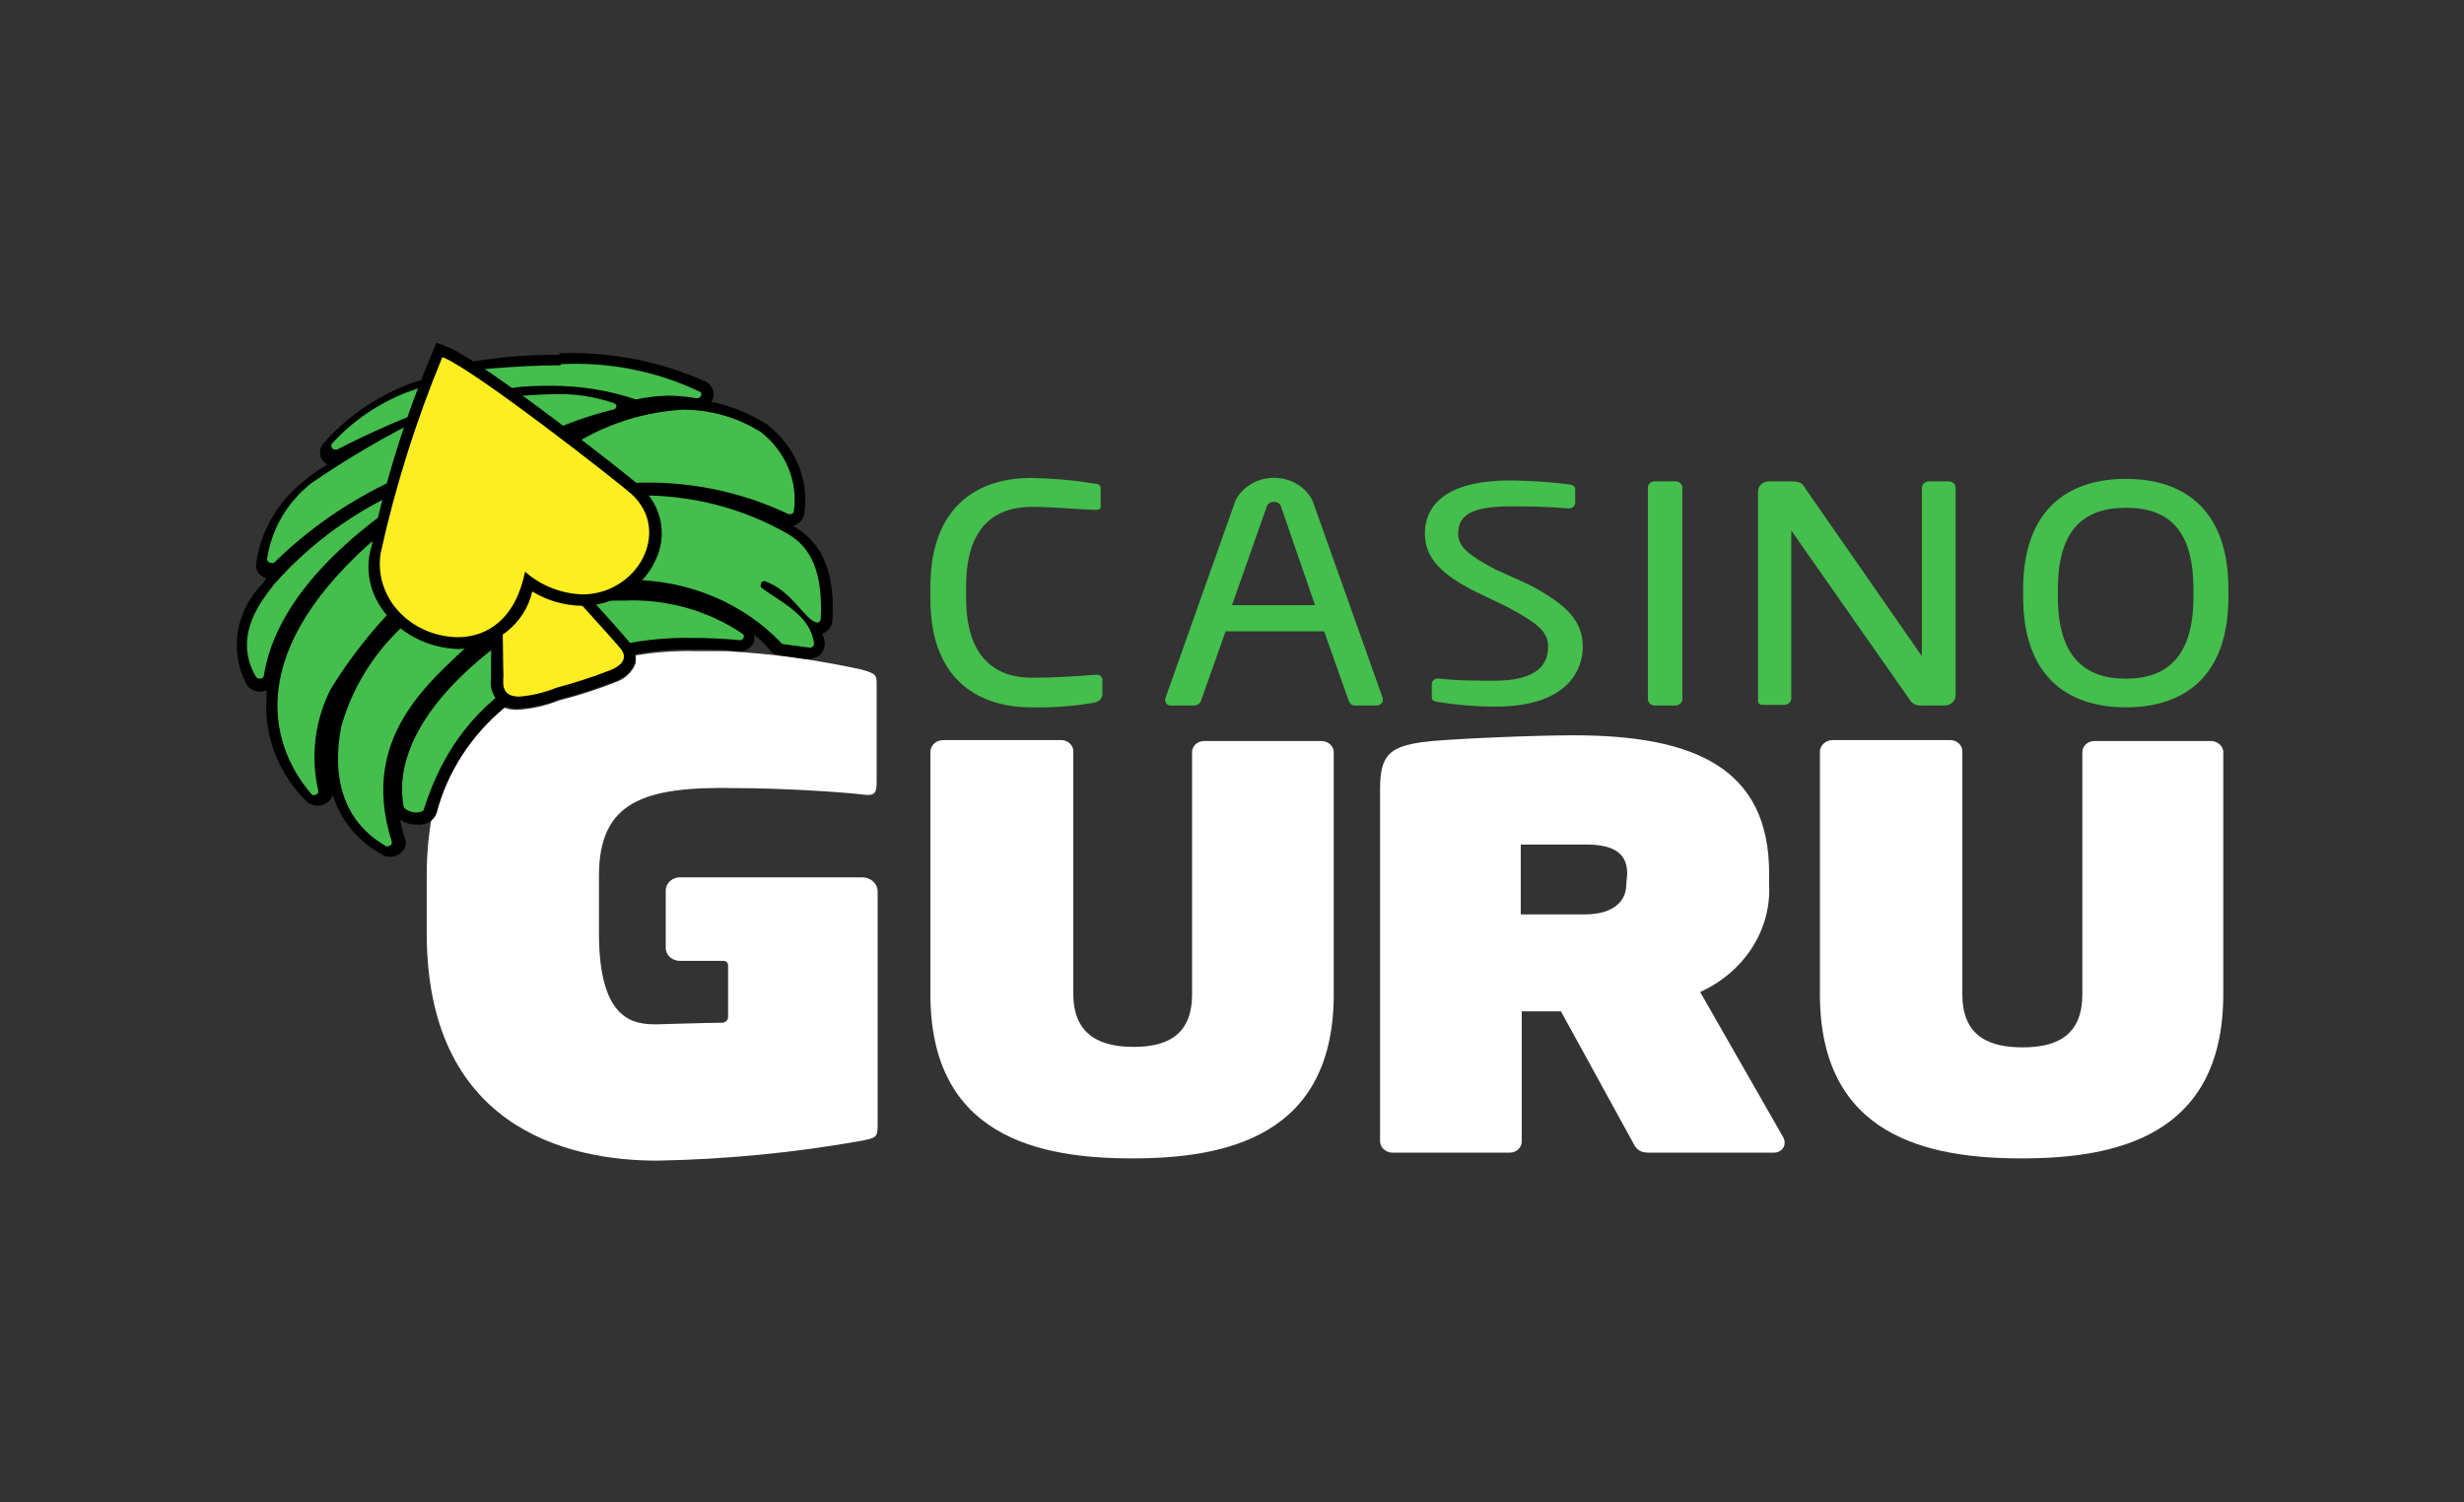 <svg width="146" height="89" viewBox="0 0 146 89" fill="none" xmlns="http://www.w3.org/2000/svg">
<rect x="0" y="0" width="146" height="89" fill="#333333" stroke="none"/>
<g clip-path="url(#clip0_1913_6557)">
<path d="M64.809 41.643C63.576 41.852 62.324 41.943 61.071 41.913C58.312 41.913 55.129 40.565 55.129 35.494V34.793C55.129 29.669 58.312 28.32 61.071 28.32C62.339 28.34 63.604 28.453 64.853 28.657C65.057 28.657 65.218 28.738 65.218 28.927V29.992C65.218 30.114 65.218 30.208 64.94 30.208C64.123 30.208 62.458 30.033 61.159 30.033C58.954 30.033 57.246 31.206 57.246 34.739V35.44C57.246 38.933 58.954 40.16 61.159 40.16C62.444 40.16 64.079 40.052 64.867 39.985H64.955C65.004 39.978 65.055 39.982 65.103 39.996C65.15 40.011 65.194 40.036 65.229 40.068C65.265 40.101 65.291 40.141 65.307 40.185C65.323 40.229 65.327 40.276 65.32 40.322V41.171C65.261 41.481 65.057 41.603 64.809 41.643Z" fill="#44BE4C"/>
<path d="M81.57 41.806H80.3C80.212 41.808 80.127 41.783 80.058 41.733C79.989 41.684 79.94 41.615 79.92 41.536L78.46 37.41H72.62L71.16 41.536C71.132 41.616 71.077 41.685 71.004 41.733C70.93 41.782 70.842 41.807 70.751 41.806H69.423C69.377 41.812 69.331 41.809 69.287 41.797C69.243 41.786 69.202 41.766 69.167 41.74C69.131 41.713 69.102 41.681 69.081 41.643C69.059 41.606 69.046 41.565 69.043 41.523C69.027 41.484 69.027 41.441 69.043 41.401L73.204 29.67C73.404 29.265 73.725 28.922 74.131 28.681C74.536 28.44 75.007 28.312 75.489 28.312C75.971 28.312 76.442 28.44 76.847 28.681C77.252 28.922 77.574 29.265 77.774 29.67L81.935 41.374C81.943 41.415 81.943 41.456 81.935 41.496C81.949 41.644 81.76 41.806 81.57 41.806ZM75.92 30.061C75.902 29.969 75.85 29.886 75.772 29.827C75.695 29.767 75.597 29.736 75.496 29.737C75.391 29.732 75.288 29.762 75.205 29.821C75.122 29.881 75.064 29.966 75.044 30.061L73 35.859H77.92L75.92 30.061Z" fill="#44BE4C"/>
<path d="M99.277 41.806H98.036C97.98 41.803 97.926 41.789 97.876 41.766C97.826 41.743 97.781 41.712 97.745 41.673C97.708 41.634 97.68 41.589 97.662 41.54C97.645 41.491 97.638 41.439 97.642 41.388V28.915C97.638 28.864 97.645 28.814 97.663 28.767C97.681 28.72 97.709 28.676 97.746 28.639C97.783 28.603 97.828 28.573 97.878 28.553C97.928 28.534 97.982 28.523 98.036 28.523H99.277C99.332 28.523 99.386 28.534 99.437 28.553C99.487 28.573 99.533 28.602 99.571 28.639C99.609 28.675 99.639 28.718 99.659 28.766C99.679 28.813 99.688 28.864 99.686 28.915V41.347C99.696 41.403 99.694 41.46 99.678 41.515C99.662 41.569 99.634 41.62 99.596 41.664C99.557 41.707 99.508 41.742 99.453 41.767C99.398 41.792 99.338 41.805 99.277 41.806Z" fill="#44BE4C"/>
<path d="M115.206 41.806H113.877C113.735 41.822 113.591 41.799 113.463 41.739C113.336 41.679 113.231 41.585 113.162 41.469L106.139 31.436V41.374C106.139 41.474 106.099 41.569 106.025 41.642C105.952 41.715 105.852 41.759 105.745 41.766H104.577C104.343 41.766 104.168 41.766 104.168 41.523V29.103C104.172 28.948 104.241 28.801 104.361 28.692C104.481 28.584 104.642 28.523 104.81 28.523H106.051C106.679 28.523 106.796 28.631 106.971 28.942L113.877 38.88V38.947C113.877 38.947 113.877 38.947 113.877 38.88V28.915C113.877 28.813 113.92 28.716 113.996 28.643C114.072 28.57 114.176 28.527 114.286 28.523H115.468C115.523 28.523 115.578 28.534 115.628 28.553C115.679 28.573 115.725 28.602 115.763 28.639C115.801 28.675 115.831 28.718 115.85 28.766C115.87 28.813 115.879 28.864 115.877 28.915V41.159C115.883 41.243 115.87 41.327 115.839 41.407C115.808 41.486 115.759 41.558 115.696 41.619C115.633 41.68 115.557 41.728 115.472 41.76C115.388 41.792 115.297 41.808 115.206 41.806Z" fill="#44BE4C"/>
<path d="M125.967 41.914C122.434 41.914 119.879 39.999 119.879 35.387V34.902C119.879 30.29 122.434 28.375 125.967 28.375C129.5 28.375 132.041 30.29 132.041 34.902V35.387C132.041 39.999 129.5 41.914 125.967 41.914ZM129.967 34.902C129.967 31.409 128.508 30.088 125.967 30.088C123.427 30.088 121.938 31.436 121.938 34.902V35.387C121.938 38.88 123.5 40.215 125.967 40.215C128.435 40.215 129.967 38.866 129.967 35.387V34.902Z" fill="#44BE4C"/>
<path d="M90.606 34.645L88.547 33.714C87.087 32.919 86.401 32.433 86.401 31.624C86.401 30.478 87.291 30.006 89.496 30.006C90.372 30.006 91.525 30.006 92.942 30.127C92.991 30.131 93.04 30.125 93.087 30.111C93.133 30.097 93.177 30.074 93.213 30.043C93.25 30.013 93.28 29.976 93.301 29.935C93.322 29.894 93.334 29.849 93.336 29.804V29.049C93.336 28.914 93.336 28.752 92.956 28.698C91.799 28.556 90.634 28.479 89.467 28.469C86.211 28.469 84.43 29.588 84.43 31.624C84.43 33.148 85.539 34.065 87.218 34.955L89.365 35.993C91.117 36.937 91.73 37.436 91.73 38.313C91.73 39.661 90.693 40.335 88.532 40.335C87.642 40.335 86.182 40.335 85.233 40.201C85.182 40.197 85.132 40.203 85.084 40.218C85.036 40.233 84.993 40.258 84.956 40.289C84.918 40.321 84.889 40.359 84.869 40.402C84.849 40.445 84.838 40.491 84.838 40.538V41.239C84.838 41.455 84.838 41.549 85.262 41.603C86.356 41.78 87.465 41.87 88.576 41.873C93.409 41.873 93.788 39.176 93.788 38.313C93.774 36.843 92.912 35.858 90.606 34.645Z" fill="#44BE4C"/>
<path d="M78.284 43.909H71.35C71.162 43.909 70.983 43.977 70.849 44.098C70.715 44.219 70.638 44.384 70.634 44.557V58.918C70.634 61.507 68.926 62.033 67.159 62.033C65.393 62.033 63.597 61.48 63.597 58.891V44.503C63.593 44.332 63.518 44.169 63.388 44.049C63.257 43.928 63.081 43.859 62.896 43.855H55.888C55.697 43.855 55.512 43.921 55.371 44.041C55.23 44.161 55.144 44.326 55.129 44.503V58.918C55.129 67.36 61.568 68.641 67.086 68.641C72.605 68.641 79.029 67.36 79.029 58.918V44.503C79.004 44.337 78.915 44.186 78.778 44.076C78.641 43.967 78.466 43.908 78.284 43.909Z" fill="white"/>
<path d="M130.992 43.909H124.1C123.913 43.909 123.733 43.977 123.6 44.098C123.466 44.219 123.389 44.384 123.385 44.557V58.918C123.385 61.507 121.677 62.06 119.837 62.06C117.998 62.06 116.275 61.507 116.275 58.918V44.503C116.271 44.33 116.194 44.165 116.06 44.044C115.926 43.923 115.747 43.855 115.559 43.855H108.595C108.404 43.855 108.219 43.921 108.078 44.041C107.937 44.161 107.851 44.326 107.836 44.503V58.918C107.836 67.36 114.275 68.641 119.793 68.641C125.312 68.641 131.736 67.36 131.736 58.918V44.503C131.711 44.337 131.622 44.186 131.485 44.076C131.348 43.967 131.173 43.908 130.992 43.909Z" fill="white"/>
<path d="M100.739 58.781C102.02 58.203 103.09 57.291 103.817 56.157C104.543 55.024 104.895 53.719 104.827 52.403V51.756C104.827 45.539 100.447 43.57 93.234 43.57C90.782 43.57 85.467 43.8 84.27 43.975C82.343 44.258 81.773 44.73 81.773 46.766V67.641C81.781 67.818 81.863 67.987 82.002 68.11C82.14 68.233 82.326 68.302 82.518 68.302H89.453C89.643 68.302 89.825 68.232 89.959 68.108C90.093 67.984 90.168 67.816 90.168 67.641V59.927H92.49L96.724 67.641C96.899 67.978 97.045 68.302 97.687 68.302H105.119C105.203 68.302 105.285 68.286 105.363 68.256C105.44 68.226 105.51 68.182 105.568 68.127C105.626 68.072 105.672 68.006 105.703 67.934C105.734 67.862 105.749 67.785 105.747 67.708C105.744 67.585 105.709 67.465 105.644 67.358L100.739 58.781ZM96.359 52.443C96.359 53.333 95.673 54.183 93.906 54.183H90.11V50.043H93.964C95.775 50.043 96.417 50.663 96.417 51.783L96.359 52.443Z" fill="white"/>
<path d="M43.623 46.7C46.28 46.7 49.93 46.929 51.215 47.091C51.814 47.172 51.945 46.969 51.945 46.376V40.551C51.945 40.038 51.945 39.917 51.04 39.674C48.403 39.094 45.716 38.728 43.01 38.582C42.397 38.582 41.769 38.582 41.156 38.582C39.981 38.559 38.807 38.644 37.652 38.838C37.69 39.002 37.69 39.173 37.652 39.337C37.555 39.583 37.401 39.806 37.202 39.993C37.003 40.179 36.763 40.323 36.498 40.416C35.397 40.85 34.266 41.215 33.111 41.508C32.326 41.828 31.485 42.015 30.629 42.061C30.363 42.069 30.099 42.023 29.855 41.926C27.772 43.665 26.285 45.929 25.577 48.439C25.377 49.599 25.279 50.771 25.285 51.945V55.29C25.285 66.711 33.476 68.774 38.936 68.774C43.02 68.701 47.089 68.304 51.098 67.588C51.872 67.426 52.003 67.399 52.003 66.725V52.822C52.003 52.6 51.908 52.388 51.738 52.231C51.569 52.074 51.338 51.986 51.098 51.986H40.309C40.089 51.982 39.876 52.057 39.716 52.196C39.555 52.334 39.459 52.525 39.447 52.727V56.193C39.451 56.294 39.477 56.393 39.522 56.485C39.567 56.577 39.632 56.66 39.712 56.729C39.792 56.798 39.886 56.851 39.988 56.887C40.09 56.922 40.2 56.938 40.309 56.935H42.878C42.949 56.938 43.016 56.967 43.065 57.014C43.114 57.062 43.141 57.125 43.141 57.191V60.266C43.142 60.35 43.107 60.432 43.045 60.495C42.983 60.557 42.897 60.596 42.805 60.603C41.827 60.603 39.214 60.697 38.893 60.697C37.593 60.697 35.491 60.535 35.491 55.303V51.891C35.491 47.522 38.119 46.578 43.623 46.7Z" fill="white"/>
<path d="M28.893 40.173C28.9 40.11 28.9 40.047 28.893 39.984C28.893 39.782 28.893 39.458 28.893 38.986V38.676C23.506 42.91 23.273 46.43 23.579 48.115C23.579 48.358 24.003 48.506 24.338 48.506C24.674 48.506 24.776 48.425 24.82 48.264C25.56 45.679 27.079 43.341 29.2 41.521C28.915 41.124 28.805 40.642 28.893 40.173Z" fill="#44BE4C"/>
<path d="M19.489 26.73H19.605C20.744 26.123 22.423 25.381 23.606 24.855C23.81 24.235 24.029 23.615 24.263 23.008C22.313 23.73 20.602 24.911 19.299 26.433C19.285 26.464 19.279 26.497 19.282 26.531C19.284 26.564 19.295 26.596 19.314 26.625C19.332 26.654 19.358 26.678 19.388 26.696C19.418 26.715 19.453 26.726 19.489 26.73Z" fill="#44BE4C"/>
<path d="M30.09 22.642C30.923 22.575 31.696 22.521 32.485 22.521C34.224 22.513 35.95 22.796 37.58 23.357H37.712C38.367 23.211 39.038 23.134 39.712 23.128C40.29 23.135 40.867 23.189 41.435 23.289C41.481 23.29 41.526 23.279 41.565 23.256C41.604 23.233 41.635 23.2 41.654 23.161C41.672 23.122 41.678 23.079 41.67 23.037C41.663 22.995 41.642 22.956 41.61 22.925C39 21.663 36.069 21.076 33.127 21.226C31.573 21.227 30.022 21.33 28.484 21.536C28.981 21.86 29.536 22.238 30.09 22.642Z" fill="#44BE4C"/>
<path d="M36.281 23.574C35.135 23.192 33.92 23.017 32.703 23.061C31.974 23.061 31.244 23.061 30.762 23.061C31.565 23.641 32.397 24.261 33.2 24.868C34.184 24.473 35.199 24.148 36.237 23.897C36.499 23.897 36.499 23.668 36.281 23.574Z" fill="#44BE4C"/>
<path d="M34.324 25.8C35.916 27.027 37.244 28.065 37.726 28.497C40.912 28.37 44.078 29.016 46.909 30.371C46.947 30.383 46.988 30.383 47.026 30.371C47.086 30.372 47.143 30.351 47.186 30.313C47.23 30.275 47.256 30.224 47.26 30.169C47.38 29.283 47.261 28.382 46.912 27.549C46.563 26.716 45.995 25.976 45.26 25.395C43.842 24.509 42.168 24.039 40.456 24.047C38.279 24.112 36.161 24.718 34.324 25.8Z" fill="#44BE4C"/>
<path d="M22.657 36.56C22.167 36.025 21.816 35.393 21.631 34.712C21.447 34.032 21.433 33.322 21.591 32.636V32.367V32.191H21.518C13.59 39.311 15.678 44.813 18.145 47.321C18.18 47.353 18.225 47.374 18.274 47.381C18.323 47.388 18.372 47.38 18.416 47.359C18.46 47.338 18.495 47.305 18.517 47.264C18.54 47.224 18.547 47.178 18.539 47.133C18.065 45.053 18.326 42.889 19.284 40.957C20.223 39.377 21.355 37.902 22.657 36.56Z" fill="#44BE4C"/>
<path d="M47.026 31.635C44.46 30.144 41.501 29.332 38.47 29.289C38.855 29.845 39.087 30.48 39.146 31.138C39.204 31.797 39.088 32.458 38.806 33.065C38.594 33.555 38.299 34.011 37.93 34.413C39.556 34.496 41.15 34.874 42.618 35.527C44.086 36.18 45.4 37.093 46.485 38.216C46.509 38.261 46.551 38.294 46.602 38.31C47.259 38.378 47.522 38.418 48.252 38.526C48.413 38.526 48.5 38.351 48.471 38.203C48.179 36.409 46.354 35.627 45.259 34.777C45.228 34.748 45.208 34.712 45.199 34.672C45.19 34.632 45.193 34.591 45.208 34.553C45.224 34.515 45.25 34.482 45.285 34.457C45.32 34.432 45.361 34.417 45.405 34.413H45.492C47.245 35.007 47.887 36.773 48.675 36.949C48.733 36.949 48.789 36.927 48.83 36.889C48.871 36.851 48.894 36.8 48.894 36.746C49.128 33.887 48.34 32.364 47.026 31.635Z" fill="#44BE4C"/>
<path d="M36.921 35.574H36.25C36.202 35.587 36.151 35.587 36.104 35.574C35.845 35.672 35.576 35.745 35.301 35.789C36.308 36.922 37.097 37.799 37.33 38.095V38.19H37.418C38.63 37.978 39.863 37.883 41.097 37.907C42.017 37.907 42.995 37.907 44.017 38.028C44.062 38.026 44.105 38.013 44.142 37.989C44.179 37.965 44.208 37.932 44.224 37.894C44.241 37.855 44.246 37.813 44.238 37.773C44.229 37.732 44.209 37.694 44.178 37.664C42.1 36.201 39.531 35.461 36.921 35.574Z" fill="#44BE4C"/>
<path d="M15.62 33.564C15.681 33.562 15.739 33.538 15.781 33.496C17.74 31.595 19.993 29.973 22.468 28.682C22.73 27.698 23.037 26.619 23.387 25.5C21.53 26.46 19.749 27.542 18.058 28.736C16.572 29.914 15.618 31.565 15.387 33.362C15.39 33.416 15.417 33.468 15.46 33.506C15.504 33.543 15.561 33.564 15.62 33.564Z" fill="#44BE4C"/>
<path d="M21.898 30.775L22.19 29.602C19.723 30.926 17.532 32.648 15.722 34.685C15.109 35.508 13.123 37.746 14.642 40.309C14.659 40.342 14.686 40.369 14.719 40.389C14.753 40.408 14.792 40.417 14.832 40.416C14.887 40.42 14.943 40.404 14.986 40.372C15.03 40.339 15.058 40.292 15.065 40.241C15.43 38.421 16.554 34.915 21.898 30.775Z" fill="#44BE4C"/>
<path d="M27.474 38.421C27.275 38.435 27.075 38.435 26.876 38.421C25.616 38.394 24.402 37.976 23.43 37.234C21.704 38.889 20.472 40.929 19.853 43.154C19.269 46.283 19.999 48.912 22.583 50.396C22.621 50.408 22.662 50.408 22.7 50.396C22.736 50.398 22.772 50.391 22.805 50.377C22.838 50.363 22.866 50.342 22.888 50.315C22.91 50.288 22.924 50.257 22.929 50.224C22.935 50.191 22.931 50.157 22.919 50.126C21.007 44.152 24.934 40.794 27.474 38.421Z" fill="#44BE4C"/>
<path d="M34.455 35.859H34.382C33.303 35.836 32.254 35.527 31.36 34.969C31.063 35.979 30.455 36.888 29.608 37.585C29.608 38.852 29.608 39.608 29.608 39.945C29.608 40.282 29.331 41.293 30.586 41.293C31.366 41.241 32.132 41.068 32.849 40.781C33.983 40.492 35.094 40.136 36.178 39.715C36.631 39.527 37.273 39.082 36.748 38.367C36.499 38.124 35.492 37.018 34.455 35.859Z" fill="#FCEE21"/>
<path d="M26.877 37.76C28.659 37.76 30.381 36.641 30.922 33.795C31.86 34.617 33.09 35.096 34.382 35.144C37.74 35.144 39.842 31.3 37.375 29.035C36.689 28.388 27.987 21.591 25.943 20.715C24.321 24.583 23.075 28.577 22.22 32.649C22.116 33.274 22.158 33.913 22.343 34.522C22.527 35.131 22.851 35.697 23.293 36.181C23.734 36.665 24.282 37.056 24.9 37.328C25.518 37.601 26.192 37.748 26.877 37.76Z" fill="#FCEE21"/>
<path d="M23.052 50.475C23 50.484 22.946 50.481 22.895 50.467C22.845 50.453 22.798 50.428 22.76 50.394C20.278 48.952 19.285 46.416 19.942 43.005C20.695 40.4 22.259 38.056 24.439 36.262C25.19 35.639 25.985 35.062 26.819 34.536C26.715 34.379 26.632 34.212 26.571 34.037C26.451 34.23 26.303 34.407 26.133 34.563C25.359 35.224 24.994 35.386 24.673 35.386H24.6C24.37 35.588 24.156 35.805 23.957 36.033L23.884 36.1C22.396 37.603 21.107 39.265 20.044 41.049C19.151 42.879 18.906 44.922 19.344 46.888C19.358 46.962 19.355 47.037 19.335 47.109C19.315 47.181 19.278 47.249 19.227 47.306C19.185 47.36 19.132 47.405 19.071 47.439C19.01 47.474 18.942 47.497 18.872 47.507C18.801 47.517 18.729 47.514 18.66 47.498C18.59 47.482 18.525 47.453 18.468 47.414L18.365 47.333C15.343 44.164 14.599 38.541 21.738 32.095C22.789 31.313 24.176 30.396 24.95 29.897C24.943 29.821 24.943 29.744 24.95 29.668L23.271 30.747C19.066 33.808 16.643 37.031 16.059 40.294C16.038 40.417 15.971 40.529 15.869 40.61C15.768 40.692 15.638 40.737 15.504 40.739C15.4 40.74 15.299 40.715 15.209 40.668C15.119 40.621 15.044 40.552 14.993 40.469C13.533 38.002 15.212 35.804 15.913 34.86L16.059 34.657C18.239 32.179 20.993 30.184 24.118 28.819C24.357 28.735 24.6 28.663 24.848 28.603V28.468C21.73 29.738 18.921 31.572 16.584 33.862C16.534 33.917 16.471 33.961 16.401 33.991C16.33 34.021 16.253 34.037 16.175 34.037C16.025 34.037 15.881 33.984 15.772 33.889C15.664 33.794 15.599 33.663 15.591 33.525C15.804 31.676 16.776 29.972 18.307 28.765C19.582 27.85 20.924 27.016 22.322 26.27C21.592 26.607 20.862 26.971 20.205 27.308C20.122 27.345 20.033 27.368 19.942 27.376C19.839 27.374 19.739 27.348 19.649 27.301C19.56 27.254 19.485 27.187 19.431 27.106C19.373 27.026 19.343 26.932 19.343 26.836C19.343 26.74 19.373 26.646 19.431 26.567C20.881 24.897 22.808 23.636 24.994 22.926C25.169 22.874 25.35 22.842 25.534 22.831C25.93 22.849 26.317 22.941 26.673 23.101H27.038C26.957 23.007 26.899 22.898 26.866 22.782C26.833 22.666 26.827 22.545 26.848 22.427C26.867 22.333 26.915 22.245 26.984 22.174C27.053 22.102 27.143 22.05 27.242 22.022C29.236 21.617 31.274 21.423 33.316 21.442C36.247 21.302 39.166 21.888 41.769 23.142C41.873 23.207 41.952 23.3 41.997 23.409C42.041 23.517 42.048 23.636 42.017 23.748C41.984 23.86 41.912 23.958 41.811 24.026C41.71 24.095 41.588 24.13 41.463 24.126H41.36C40.826 24.03 40.284 23.98 39.74 23.977C39.105 23.981 38.473 24.054 37.856 24.193H37.74C37.677 24.206 37.612 24.206 37.55 24.193C37.286 24.109 37.018 24.037 36.747 23.977C36.804 24.024 36.849 24.083 36.876 24.148C36.904 24.214 36.915 24.285 36.907 24.355C36.901 24.467 36.854 24.574 36.775 24.659C36.696 24.745 36.588 24.804 36.469 24.827C35.038 25.169 33.66 25.676 32.367 26.337L32.98 26.89C35.142 25.27 37.806 24.325 40.587 24.193C42.307 24.211 43.982 24.709 45.39 25.623C46.149 26.231 46.735 27 47.099 27.865C47.463 28.73 47.593 29.663 47.478 30.585C47.47 30.723 47.406 30.854 47.297 30.949C47.188 31.045 47.044 31.098 46.894 31.098C46.789 31.104 46.685 31.075 46.602 31.017C43.803 29.691 40.676 29.073 37.535 29.223H35.593C35.652 29.279 35.692 29.349 35.71 29.425C36.484 29.425 37.17 29.345 37.856 29.345C41.109 29.279 44.312 30.095 47.069 31.691C48.617 32.621 49.259 34.307 49.128 36.99C49.118 37.125 49.057 37.251 48.955 37.348C48.853 37.444 48.718 37.504 48.573 37.516H48.427C48.56 37.761 48.644 38.026 48.675 38.298C48.687 38.392 48.677 38.488 48.647 38.578C48.617 38.669 48.567 38.753 48.5 38.824C48.449 38.879 48.387 38.923 48.316 38.953C48.246 38.983 48.169 38.999 48.091 39H47.989L46.383 38.77C46.237 38.742 46.107 38.665 46.018 38.555C44.94 37.468 43.638 36.59 42.19 35.972C40.741 35.354 39.174 35.008 37.579 34.954L36.747 35.534H37.01C39.63 35.424 42.21 36.158 44.31 37.611C44.364 37.659 44.407 37.716 44.437 37.78C44.466 37.844 44.481 37.912 44.481 37.982C44.481 38.051 44.466 38.12 44.437 38.183C44.407 38.247 44.364 38.304 44.31 38.352C44.252 38.41 44.182 38.456 44.104 38.486C44.026 38.516 43.942 38.531 43.857 38.528C42.946 38.436 42.029 38.391 41.112 38.393C39.929 38.379 38.747 38.46 37.579 38.636C37.374 38.695 37.164 38.74 36.951 38.77C34.216 39.089 31.652 40.172 29.601 41.873C27.55 43.574 26.111 45.813 25.476 48.291C25.413 48.436 25.3 48.558 25.155 48.638C25.01 48.718 24.841 48.753 24.673 48.736C24.441 48.761 24.207 48.709 24.012 48.591C23.817 48.473 23.674 48.295 23.607 48.088C23.286 46.322 23.534 42.694 29.082 38.42L28.834 37.988L28.615 38.218C28.352 38.487 28.001 38.77 27.695 39.094C25.242 41.373 21.855 44.488 23.636 50.003C23.66 50.084 23.663 50.169 23.645 50.25C23.627 50.332 23.589 50.409 23.534 50.475C23.359 50.394 23.242 50.475 23.052 50.475Z" fill="#44BE4C"/>
<path d="M33.228 21.579C36.093 21.432 38.947 22 41.492 23.224C41.514 23.242 41.531 23.264 41.543 23.288C41.555 23.313 41.561 23.339 41.561 23.366C41.561 23.393 41.555 23.419 41.543 23.444C41.531 23.468 41.514 23.49 41.492 23.508C41.47 23.535 41.442 23.558 41.409 23.575C41.376 23.591 41.339 23.6 41.302 23.602C40.748 23.508 40.187 23.454 39.623 23.44C38.969 23.455 38.318 23.532 37.681 23.669C36.095 23.137 34.42 22.864 32.732 22.86C31.929 22.86 31.126 22.86 30.323 22.995C30.261 23.008 30.206 23.041 30.169 23.088C30.131 23.135 30.113 23.193 30.119 23.251V23.346C30.143 23.381 30.175 23.41 30.213 23.434C30.251 23.457 30.293 23.473 30.338 23.48C30.892 23.48 31.798 23.359 32.863 23.359C34.057 23.32 35.248 23.498 36.367 23.885C36.601 23.966 36.557 24.195 36.367 24.263C34.844 24.631 33.374 25.165 31.987 25.854C31.95 25.893 31.93 25.943 31.93 25.995C31.93 26.047 31.95 26.098 31.987 26.137L32.776 26.852C32.825 26.903 32.892 26.937 32.966 26.946H33.112C35.2 25.373 37.767 24.44 40.455 24.276C42.12 24.275 43.746 24.746 45.113 25.625C45.824 26.19 46.372 26.91 46.709 27.72C47.045 28.529 47.159 29.403 47.04 30.263C47.04 30.291 47.034 30.319 47.022 30.344C47.01 30.369 46.993 30.392 46.971 30.411C46.949 30.43 46.923 30.445 46.895 30.454C46.866 30.464 46.836 30.468 46.806 30.466H46.719C43.87 29.103 40.681 28.466 37.477 28.618H35.199C35.171 28.616 35.142 28.62 35.114 28.628C35.087 28.637 35.062 28.65 35.04 28.668C35.018 28.685 35.001 28.707 34.988 28.73C34.975 28.754 34.968 28.78 34.966 28.807C34.965 28.839 34.972 28.87 34.987 28.898C35.002 28.927 35.025 28.951 35.053 28.969L35.272 29.131V29.225V29.306C35.283 29.348 35.309 29.384 35.347 29.409C35.385 29.434 35.431 29.445 35.477 29.441C36.207 29.441 36.937 29.36 37.696 29.36C40.888 29.296 44.03 30.097 46.733 31.666C48.018 32.434 48.777 33.864 48.631 36.696C48.625 36.747 48.6 36.795 48.56 36.832C48.52 36.869 48.468 36.892 48.412 36.898C47.653 36.723 46.952 34.996 45.288 34.43C45.259 34.432 45.231 34.439 45.205 34.451C45.179 34.462 45.156 34.479 45.137 34.499C45.118 34.519 45.104 34.542 45.094 34.567C45.085 34.593 45.082 34.619 45.084 34.646C45.063 34.694 45.063 34.747 45.084 34.794C46.135 35.617 48.004 36.413 48.223 38.071C48.233 38.105 48.236 38.14 48.231 38.175C48.225 38.21 48.212 38.243 48.191 38.273C48.17 38.303 48.142 38.328 48.11 38.346C48.078 38.365 48.041 38.377 48.004 38.381L46.398 38.166C46.343 38.15 46.296 38.116 46.266 38.071C45.166 36.924 43.818 36.002 42.31 35.364C40.801 34.725 39.165 34.384 37.506 34.363H37.375L36.119 35.226C35.915 35.361 36.017 35.59 36.265 35.59H36.922C39.465 35.47 41.974 36.171 44.018 37.572C44.058 37.61 44.08 37.661 44.08 37.714C44.08 37.767 44.058 37.818 44.018 37.855C43.995 37.882 43.966 37.902 43.933 37.916C43.9 37.931 43.864 37.937 43.828 37.936C42.907 37.844 41.981 37.799 41.054 37.801C39.855 37.777 38.656 37.867 37.477 38.071C35.477 38.516 27.899 39.163 25.125 47.928C25.125 48.077 24.892 48.144 24.644 48.144C24.395 48.144 23.943 47.996 23.914 47.767C23.592 46.081 23.841 42.575 29.359 38.327C29.375 38.313 29.388 38.297 29.397 38.278C29.405 38.26 29.41 38.24 29.41 38.219C29.41 38.199 29.405 38.179 29.397 38.161C29.388 38.142 29.375 38.125 29.359 38.111L28.98 37.464C28.957 37.428 28.926 37.399 28.887 37.377C28.849 37.356 28.805 37.344 28.761 37.343C28.695 37.343 28.632 37.367 28.586 37.41L28.264 37.734C25.914 40.08 21.154 43.384 23.213 49.87C23.226 49.927 23.216 49.987 23.183 50.037C23.151 50.087 23.099 50.124 23.038 50.14C22.985 50.154 22.929 50.154 22.877 50.14C20.351 48.697 19.636 46.095 20.22 43.06C20.93 40.506 22.456 38.208 24.6 36.466C25.369 35.829 26.178 35.235 27.023 34.686C27.054 34.652 27.071 34.609 27.071 34.565C27.071 34.521 27.054 34.478 27.023 34.444C26.877 34.214 26.761 33.931 26.615 33.661C26.594 33.623 26.563 33.591 26.525 33.567C26.486 33.543 26.442 33.529 26.396 33.527C26.354 33.526 26.314 33.536 26.278 33.555C26.242 33.574 26.212 33.602 26.191 33.635C26.071 33.87 25.908 34.084 25.709 34.268C24.965 34.943 24.687 35.01 24.527 35.01H24.425C24.279 35.01 24.162 35.078 23.549 35.792C22.033 37.334 20.706 39.025 19.592 40.836C18.647 42.718 18.39 44.834 18.862 46.863C18.87 46.919 18.855 46.975 18.82 47.02C18.785 47.065 18.732 47.096 18.672 47.106C18.615 47.122 18.554 47.122 18.497 47.106C16.219 44.503 14.205 39.109 21.899 32.205C22.935 31.396 24.322 30.506 25.125 29.967C25.166 29.943 25.197 29.908 25.216 29.867C25.234 29.826 25.238 29.781 25.228 29.738C25.171 29.471 25.137 29.2 25.125 28.928L22.935 30.277C17.095 34.525 15.927 38.152 15.635 40.04C15.625 40.092 15.594 40.139 15.548 40.172C15.502 40.204 15.445 40.219 15.387 40.215C15.344 40.215 15.301 40.205 15.263 40.187C15.225 40.168 15.192 40.141 15.168 40.107C13.708 37.613 15.635 35.441 16.234 34.633C18.366 32.201 21.067 30.246 24.133 28.915C24.389 28.82 24.652 28.744 24.921 28.686C24.978 28.676 25.028 28.647 25.064 28.605C25.099 28.562 25.115 28.509 25.111 28.456V28.106C25.107 28.046 25.08 27.99 25.034 27.947C24.988 27.905 24.927 27.88 24.863 27.877C24.849 27.87 24.834 27.867 24.819 27.867C24.804 27.867 24.789 27.87 24.775 27.877H24.644C21.466 29.154 18.604 31.017 16.234 33.351C16.182 33.369 16.125 33.369 16.073 33.351C16.043 33.353 16.012 33.349 15.983 33.34C15.954 33.331 15.927 33.317 15.904 33.298C15.881 33.279 15.862 33.256 15.848 33.231C15.835 33.205 15.827 33.178 15.825 33.149C16.063 31.404 16.988 29.801 18.424 28.645C20.581 27.164 22.855 25.834 25.228 24.667C25.26 24.65 25.289 24.627 25.311 24.599C25.334 24.571 25.35 24.539 25.359 24.505C25.373 24.409 25.397 24.314 25.432 24.222L25.14 24.33C23.374 25.003 21.653 25.773 19.986 26.636C19.943 26.648 19.898 26.648 19.855 26.636C19.797 26.636 19.741 26.615 19.7 26.577C19.659 26.539 19.636 26.487 19.636 26.434C19.628 26.398 19.628 26.361 19.636 26.326C21.051 24.749 22.918 23.571 25.023 22.928C25.154 22.885 25.293 22.862 25.432 22.86C25.785 22.887 26.131 22.969 26.454 23.103C26.468 23.109 26.483 23.112 26.498 23.112C26.513 23.112 26.528 23.109 26.542 23.103L28.25 22.928C27.023 22.928 26.98 22.348 27.023 22.119C27.032 22.08 27.054 22.045 27.085 22.018C27.117 21.992 27.156 21.975 27.199 21.97C28.002 21.97 30.44 21.646 33.199 21.646M33.199 21.026C31.123 21 29.051 21.195 27.023 21.606C26.861 21.65 26.715 21.733 26.6 21.847C26.484 21.961 26.404 22.101 26.366 22.253C26.352 22.388 26.352 22.523 26.366 22.658C26.075 22.546 25.762 22.486 25.447 22.483C25.224 22.476 25.002 22.504 24.79 22.564C22.56 23.308 20.599 24.611 19.125 26.326C19.031 26.451 18.975 26.597 18.963 26.748C18.95 26.9 18.981 27.052 19.052 27.189C19.137 27.326 19.257 27.442 19.402 27.526C18.907 27.807 18.442 28.132 18.015 28.497C16.412 29.769 15.393 31.558 15.168 33.5C15.168 33.674 15.229 33.843 15.342 33.982C15.455 34.12 15.615 34.221 15.796 34.268C15.796 34.268 15.723 34.268 15.708 34.376L15.562 34.578C14.778 35.371 14.267 36.361 14.095 37.423C13.924 38.485 14.099 39.57 14.599 40.539C14.677 40.673 14.793 40.785 14.934 40.863C15.076 40.941 15.237 40.983 15.402 40.984C15.54 40.987 15.677 40.955 15.796 40.889C15.796 41.051 15.796 41.159 15.796 41.321C15.711 42.44 15.877 43.563 16.281 44.621C16.685 45.678 17.32 46.648 18.147 47.47C18.234 47.557 18.341 47.626 18.459 47.672C18.577 47.718 18.704 47.742 18.833 47.74C19.037 47.735 19.234 47.669 19.394 47.552C19.555 47.436 19.67 47.275 19.723 47.093C20.155 48.583 21.204 49.856 22.643 50.639C22.785 50.73 22.953 50.777 23.125 50.774C23.266 50.769 23.404 50.736 23.529 50.678C23.655 50.62 23.766 50.538 23.855 50.437C23.949 50.336 24.012 50.215 24.038 50.084C24.064 49.954 24.051 49.819 24.001 49.695C23.868 49.331 23.77 48.956 23.709 48.576C24.004 48.776 24.365 48.876 24.731 48.859C24.976 48.886 25.224 48.833 25.431 48.71C25.639 48.587 25.794 48.401 25.87 48.185C26.498 45.767 27.907 43.583 29.909 41.922C31.912 40.26 34.413 39.199 37.083 38.88L37.74 38.745C38.864 38.538 40.01 38.452 41.156 38.489C42.061 38.489 43.01 38.489 43.857 38.611H43.799C43.989 38.606 44.174 38.551 44.33 38.45C44.486 38.349 44.606 38.208 44.675 38.044C44.711 37.902 44.711 37.755 44.675 37.613C45.013 37.866 45.316 38.156 45.58 38.476C45.646 38.571 45.733 38.652 45.837 38.713C45.94 38.773 46.057 38.812 46.179 38.826L47.785 39.056H47.931C48.187 39.044 48.43 38.948 48.617 38.786C48.806 38.57 48.895 38.294 48.865 38.017C48.835 37.857 48.791 37.699 48.734 37.545C48.898 37.486 49.04 37.385 49.143 37.253C49.247 37.122 49.307 36.966 49.318 36.803C49.493 33.985 48.763 32.232 47.113 31.234C47.113 31.234 47.04 31.234 46.982 31.167C47.168 31.116 47.333 31.014 47.456 30.874C47.578 30.734 47.652 30.564 47.668 30.385C47.804 29.411 47.672 28.42 47.284 27.506C46.897 26.591 46.265 25.782 45.449 25.153C44.451 24.514 43.331 24.057 42.149 23.804C42.189 23.739 42.223 23.672 42.251 23.602C42.303 23.422 42.294 23.232 42.223 23.058C42.152 22.884 42.024 22.734 41.857 22.631C39.135 21.402 36.124 20.818 33.097 20.932L33.199 21.026ZM32.761 26.231C32.945 26.14 33.135 26.058 33.331 25.989L32.82 26.299L32.761 26.231Z" fill="black"/>
<path d="M30.762 41.561C30.391 41.581 30.025 41.47 29.74 41.251C29.605 41.096 29.509 40.915 29.458 40.721C29.407 40.528 29.404 40.326 29.448 40.131V39.902C29.419 39.584 29.419 39.263 29.448 38.945C29.448 37.906 29.448 36.248 29.316 33.551V33.349L29.492 33.227C30.106 32.823 30.809 32.547 31.55 32.418C31.659 32.417 31.768 32.437 31.868 32.476C31.969 32.515 32.059 32.574 32.134 32.647C32.266 32.782 32.747 33.294 33.331 33.996C34.791 35.547 36.704 37.704 37.069 38.176C37.176 38.305 37.254 38.453 37.296 38.611C37.339 38.769 37.346 38.933 37.317 39.093C37.234 39.283 37.109 39.455 36.951 39.599C36.793 39.743 36.605 39.855 36.397 39.929C35.333 40.332 34.246 40.683 33.142 40.981C32.398 41.319 31.589 41.517 30.762 41.561Z" fill="#FCEE21"/>
<path d="M31.535 32.81C31.59 32.801 31.646 32.807 31.698 32.826C31.749 32.845 31.794 32.877 31.828 32.917C32.207 33.376 36.208 37.745 36.762 38.419C37.317 39.093 36.631 39.525 36.193 39.7C35.141 40.111 34.064 40.462 32.966 40.752C32.272 41.036 31.532 41.214 30.776 41.278C29.564 41.278 29.857 40.334 29.827 39.93C29.798 39.525 29.827 37.435 29.681 33.605C30.233 33.23 30.865 32.968 31.535 32.837M31.535 32.203C30.727 32.322 29.961 32.617 29.302 33.066L28.98 33.268V33.619C29.127 36.248 29.127 37.961 29.097 39.013V40.199C29.061 40.437 29.077 40.679 29.145 40.911C29.213 41.142 29.331 41.359 29.491 41.548C29.655 41.694 29.85 41.808 30.063 41.883C30.277 41.957 30.505 41.99 30.733 41.979C31.567 41.922 32.385 41.74 33.156 41.44C34.279 41.143 35.381 40.783 36.456 40.361C36.717 40.27 36.955 40.13 37.154 39.949C37.353 39.768 37.508 39.55 37.609 39.309C37.669 39.103 37.675 38.887 37.627 38.678C37.578 38.47 37.477 38.275 37.332 38.109C36.996 37.664 35.375 35.871 33.565 33.915C32.966 33.268 32.47 32.729 32.382 32.567C32.281 32.448 32.153 32.351 32.006 32.284C31.86 32.216 31.699 32.179 31.535 32.176V32.203Z" fill="black"/>
<path d="M27.126 38.109C26.372 38.089 25.632 37.919 24.957 37.609C24.281 37.299 23.686 36.858 23.213 36.315C22.768 35.827 22.45 35.251 22.283 34.632C22.116 34.013 22.104 33.366 22.25 32.742L22.323 32.499C23.128 28.589 24.326 24.756 25.9 21.051L26.046 20.754L26.352 20.889C28.396 21.765 36.879 28.386 37.609 29.061C38.188 29.57 38.58 30.234 38.729 30.96C38.879 31.685 38.778 32.436 38.441 33.106C38.116 33.845 37.561 34.479 36.847 34.928C36.132 35.376 35.29 35.62 34.426 35.628C33.271 35.596 32.159 35.217 31.258 34.549C30.659 36.787 29.199 38.109 27.126 38.109Z" fill="#FCEE21"/>
<path d="M26.28 21.185C28.295 22.035 36.763 28.683 37.42 29.276C39.829 31.488 37.756 35.223 34.5 35.223C33.23 35.171 32.025 34.691 31.113 33.874C30.543 36.693 28.864 37.758 27.112 37.758C26.444 37.746 25.785 37.602 25.182 37.336C24.578 37.07 24.043 36.688 23.612 36.216C23.18 35.744 22.863 35.192 22.681 34.597C22.5 34.003 22.457 33.379 22.557 32.769C23.428 28.817 24.649 24.939 26.207 21.172M25.871 20.309L25.608 20.915C24.031 24.645 22.824 28.5 22.002 32.431L21.929 32.688C21.783 33.358 21.802 34.05 21.984 34.713C22.166 35.376 22.506 35.992 22.98 36.517C23.484 37.1 24.117 37.575 24.838 37.911C25.559 38.246 26.35 38.433 27.156 38.459C28.196 38.43 29.194 38.077 29.989 37.458C30.784 36.838 31.329 35.989 31.536 35.047C32.403 35.58 33.415 35.875 34.456 35.897C35.393 35.899 36.31 35.644 37.09 35.163C37.87 34.683 38.477 34 38.836 33.2C39.191 32.477 39.298 31.67 39.141 30.888C38.985 30.107 38.572 29.389 37.96 28.831C37.201 28.143 28.747 21.522 26.601 20.592L25.871 20.309Z" fill="black"/>
</g>
<defs>
<clipPath id="clip0_1913_6557">
<rect width="146" height="89" fill="white"/>
</clipPath>
</defs>
</svg>

